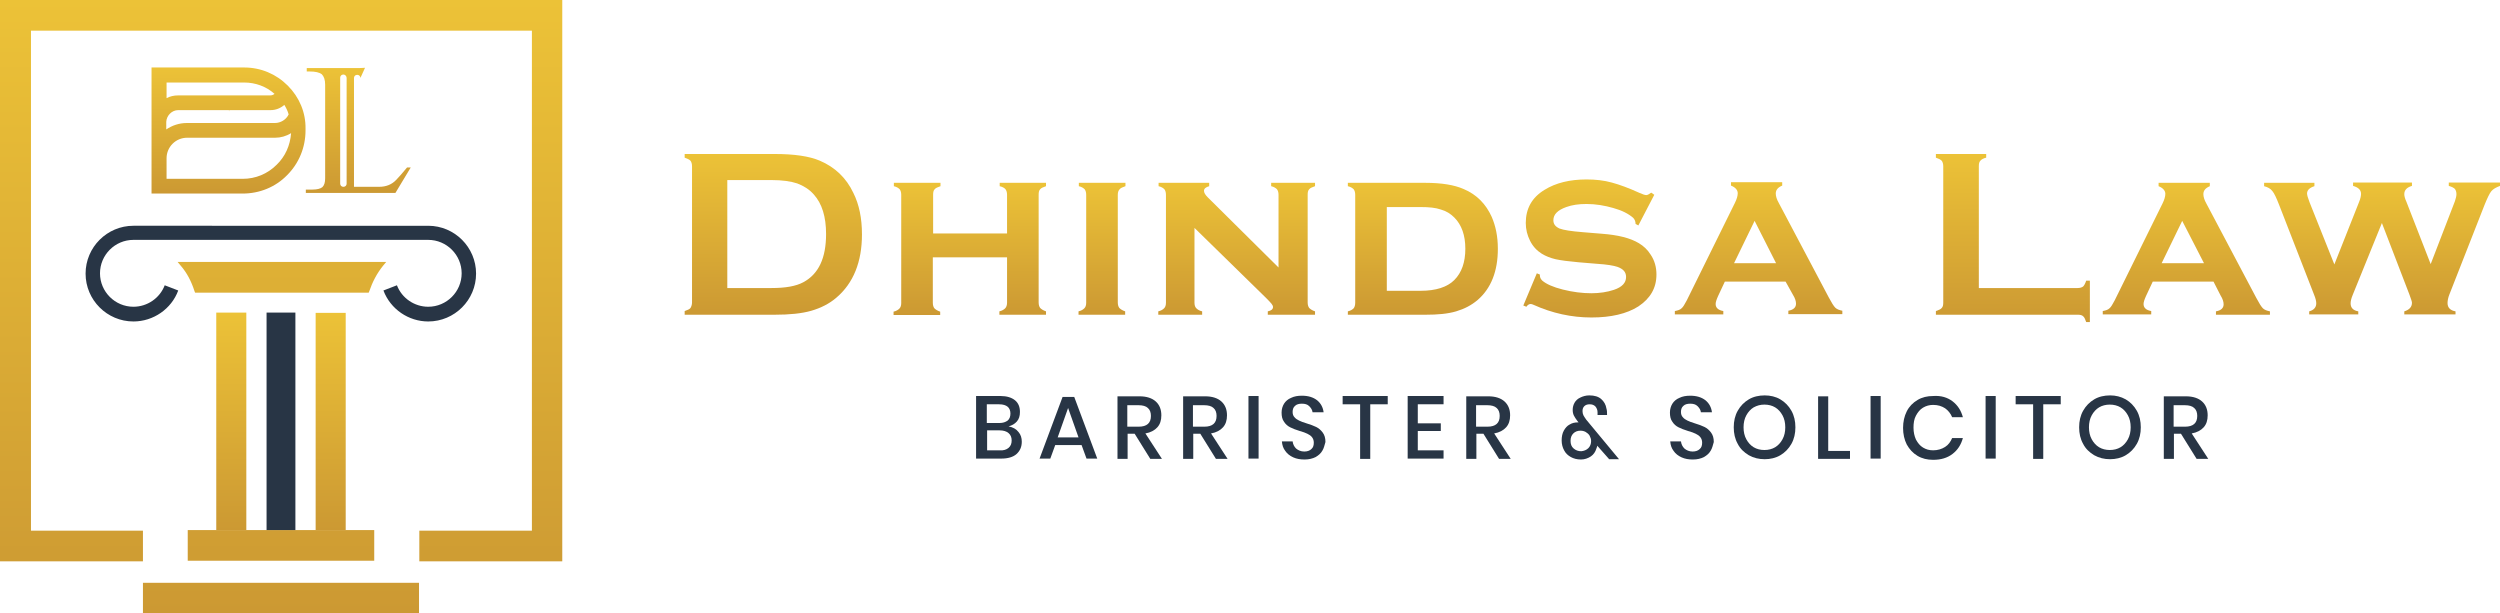 <?xml version="1.0" encoding="UTF-8"?> <!-- Generator: Adobe Illustrator 24.1.2, SVG Export Plug-In . SVG Version: 6.00 Build 0) --> <svg xmlns="http://www.w3.org/2000/svg" xmlns:xlink="http://www.w3.org/1999/xlink" version="1.1" id="Layer_1" x="0px" y="0px" viewBox="0 0 815 200" style="enable-background:new 0 0 815 200;" xml:space="preserve"> <style type="text/css"> .st0{fill:#283545;} .st1{fill:url(#SVGID_1_);} .st2{fill:url(#SVGID_3_);} .st3{fill:url(#SVGID_4_);} .st4{fill:url(#SVGID_5_);} .st5{fill:url(#SVGID_6_);} .st6{fill:url(#SVGID_7_);} .st7{fill:url(#SVGID_8_);} .st8{fill:url(#SVGID_9_);} .st9{fill:url(#SVGID_10_);} .st10{fill:url(#SVGID_11_);} .st11{fill-rule:evenodd;clip-rule:evenodd;fill:url(#SVGID_12_);} .st12{fill:url(#SVGID_13_);} .st13{fill:url(#SVGID_14_);} .st14{fill:url(#SVGID_15_);} .st15{fill:url(#SVGID_16_);} .st16{fill:url(#SVGID_17_);} .st17{fill:url(#SVGID_18_);} </style> <g> <g> <g> <path class="st0" d="M332,140.8c0.8,0.9,1.1,2,1.1,3.2c0,1.7-0.6,3-1.7,4c-1.1,1-2.8,1.5-5,1.5h-8.2v-20.4h8c2,0,3.6,0.5,4.7,1.4 c1.1,0.9,1.6,2.2,1.6,3.8c0,1.3-0.3,2.3-1,3.1c-0.7,0.8-1.6,1.3-2.7,1.6C330.3,139.3,331.3,139.9,332,140.8z M321.7,137.9h4.1 c1.2,0,2-0.3,2.7-0.8c0.6-0.5,0.9-1.3,0.9-2.3c0-0.9-0.3-1.7-0.9-2.2c-0.6-0.5-1.5-0.8-2.8-0.8h-4V137.9z M328.8,146 c0.7-0.6,1-1.4,1-2.4c0-1-0.3-1.8-1-2.4c-0.7-0.6-1.7-0.9-2.9-0.9h-4.1v6.5h4.2C327.1,146.9,328.1,146.6,328.8,146z"></path> <path class="st0" d="M352.6,145.1h-8.6l-1.6,4.4h-3.5l7.5-20.1h3.8l7.5,20.1h-3.5L352.6,145.1z M351.6,142.6l-3.4-9.6l-3.4,9.6 H351.6z"></path> <path class="st0" d="M375,149.6l-5.1-8.2h-2.3v8.2h-3.3v-20.4h7.2c2.3,0,4.1,0.6,5.3,1.7c1.2,1.1,1.8,2.6,1.8,4.5 c0,1.6-0.4,2.9-1.3,3.9c-0.9,1-2.2,1.7-3.9,2l5.4,8.3H375z M367.5,139.1h3.7c2.7,0,4-1.2,4-3.5c0-1.1-0.3-2-1-2.6 c-0.6-0.6-1.7-0.9-3-0.9h-3.7V139.1z"></path> <path class="st0" d="M396.4,149.6l-5.1-8.2h-2.3v8.2h-3.3v-20.4h7.2c2.3,0,4.1,0.6,5.3,1.7c1.2,1.1,1.8,2.6,1.8,4.5 c0,1.6-0.4,2.9-1.3,3.9c-0.9,1-2.2,1.7-3.9,2l5.4,8.3H396.4z M388.9,139.1h3.7c2.7,0,4-1.2,4-3.5c0-1.1-0.3-2-1-2.6 c-0.6-0.6-1.7-0.9-3-0.9h-3.7V139.1z"></path> <path class="st0" d="M410.3,129.1v20.4H407v-20.4H410.3z"></path> <path class="st0" d="M431.1,146.9c-0.5,0.9-1.2,1.5-2.2,2.1c-1,0.5-2.2,0.8-3.6,0.8c-1.4,0-2.6-0.2-3.7-0.7 c-1.1-0.5-2-1.2-2.6-2.1c-0.7-0.9-1-1.9-1.1-3.1h3.5c0.1,0.9,0.5,1.7,1.1,2.3c0.7,0.6,1.6,1,2.7,1c1,0,1.8-0.3,2.3-0.8 c0.6-0.5,0.8-1.2,0.8-2.1c0-0.7-0.2-1.3-0.6-1.8c-0.4-0.5-0.9-0.8-1.5-1.1s-1.4-0.6-2.5-0.9c-1.3-0.4-2.3-0.8-3.1-1.2 c-0.8-0.4-1.5-1-2-1.8c-0.6-0.8-0.8-1.8-0.8-3c0-1.1,0.3-2.1,0.8-2.9c0.5-0.8,1.3-1.5,2.3-1.9c1-0.5,2.2-0.7,3.5-0.7 c2.1,0,3.7,0.5,5,1.5c1.2,1,1.9,2.3,2.1,3.9h-3.6c-0.1-0.8-0.5-1.4-1.1-2c-0.6-0.6-1.4-0.8-2.4-0.8c-0.9,0-1.7,0.2-2.2,0.7 c-0.6,0.5-0.8,1.2-0.8,2c0,0.7,0.2,1.3,0.6,1.7c0.4,0.5,0.9,0.8,1.5,1.1c0.6,0.3,1.4,0.6,2.4,0.9c1.3,0.4,2.4,0.8,3.2,1.2 c0.8,0.4,1.5,1,2.1,1.8c0.6,0.8,0.9,1.8,0.9,3.1C431.8,145.1,431.6,146.1,431.1,146.9z"></path> <path class="st0" d="M452.4,129.1v2.7h-5.7v17.8h-3.3v-17.8h-5.7v-2.7H452.4z"></path> <path class="st0" d="M462.2,131.8v6.2h7.5v2.5h-7.5v6.3h8.4v2.7h-11.7v-20.4h11.7v2.7H462.2z"></path> <path class="st0" d="M488.7,149.6l-5.1-8.2h-2.3v8.2h-3.3v-20.4h7.2c2.3,0,4.1,0.6,5.3,1.7c1.2,1.1,1.8,2.6,1.8,4.5 c0,1.6-0.4,2.9-1.3,3.9c-0.9,1-2.2,1.7-3.9,2l5.4,8.3H488.7z M481.2,139.1h3.7c2.7,0,4-1.2,4-3.5c0-1.1-0.3-2-1-2.6 c-0.6-0.6-1.7-0.9-3-0.9h-3.7V139.1z"></path> <path class="st0" d="M524.5,149.6l-3.8-4.3c0,0.2-0.1,0.5-0.3,1c-0.3,1-0.9,1.9-1.8,2.5c-0.9,0.6-2,1-3.2,1 c-1.3,0-2.4-0.3-3.3-0.8c-0.9-0.5-1.7-1.2-2.2-2.2c-0.5-0.9-0.8-2-0.8-3.2c0-1.2,0.2-2.3,0.7-3.2c0.5-0.9,1.1-1.6,1.9-2 c0.8-0.5,1.7-0.7,2.7-0.7h0.2l-0.4-0.5c-0.5-0.6-0.8-1.2-1.1-1.7c-0.3-0.6-0.4-1.2-0.4-1.9c0-0.8,0.2-1.6,0.6-2.3 c0.4-0.7,1-1.3,1.9-1.7c0.8-0.4,1.8-0.7,2.9-0.7c1.7,0,3,0.4,3.9,1.2c0.9,0.8,1.5,1.8,1.7,3.1c0.2,0.6,0.2,1.3,0.2,2.1h-3.1V135 c0-0.3,0-0.5,0-0.6c0-0.8-0.3-1.4-0.7-1.9c-0.5-0.5-1.1-0.7-1.9-0.7c-0.7,0-1.3,0.2-1.7,0.6s-0.6,0.9-0.6,1.6 c0,0.5,0.1,1,0.3,1.4c0.2,0.4,0.5,0.8,0.9,1.4l10.7,12.9H524.5z M517.8,146.1c0.6-0.6,0.9-1.4,0.9-2.3c0-0.7-0.2-1.2-0.5-1.8 c-0.3-0.5-0.8-0.9-1.3-1.2c-0.6-0.3-1.1-0.4-1.7-0.4c-0.9,0-1.7,0.3-2.3,0.9c-0.6,0.6-0.9,1.4-0.9,2.4c0,1.1,0.3,1.9,1,2.5 c0.7,0.6,1.5,0.9,2.5,0.9C516.4,147,517.2,146.7,517.8,146.1z"></path> <path class="st0" d="M557.7,146.9c-0.5,0.9-1.2,1.5-2.2,2.1c-1,0.5-2.2,0.8-3.6,0.8c-1.4,0-2.6-0.2-3.7-0.7 c-1.1-0.5-2-1.2-2.6-2.1c-0.7-0.9-1-1.9-1.1-3.1h3.5c0.1,0.9,0.5,1.7,1.1,2.3c0.7,0.6,1.6,1,2.7,1c1,0,1.8-0.3,2.3-0.8 c0.6-0.5,0.8-1.2,0.8-2.1c0-0.7-0.2-1.3-0.6-1.8c-0.4-0.5-0.9-0.8-1.5-1.1c-0.6-0.3-1.4-0.6-2.5-0.9c-1.3-0.4-2.3-0.8-3.1-1.2 c-0.8-0.4-1.5-1-2-1.8c-0.6-0.8-0.8-1.8-0.8-3c0-1.1,0.3-2.1,0.8-2.9c0.5-0.8,1.3-1.5,2.3-1.9c1-0.5,2.2-0.7,3.5-0.7 c2.1,0,3.7,0.5,5,1.5c1.2,1,1.9,2.3,2.1,3.9h-3.6c-0.1-0.8-0.5-1.4-1.1-2c-0.6-0.6-1.4-0.8-2.4-0.8c-0.9,0-1.7,0.2-2.2,0.7 c-0.6,0.5-0.8,1.2-0.8,2c0,0.7,0.2,1.3,0.6,1.7c0.4,0.5,0.9,0.8,1.5,1.1s1.4,0.6,2.4,0.9c1.3,0.4,2.4,0.8,3.2,1.2 c0.8,0.4,1.5,1,2.1,1.8c0.6,0.8,0.9,1.8,0.9,3.1C558.4,145.1,558.2,146.1,557.7,146.9z"></path> <path class="st0" d="M580.4,130.2c1.5,0.9,2.7,2.1,3.6,3.7c0.9,1.6,1.3,3.4,1.3,5.4c0,2-0.4,3.8-1.3,5.4 c-0.9,1.6-2.1,2.8-3.6,3.7c-1.5,0.9-3.3,1.3-5.1,1.3c-1.9,0-3.6-0.4-5.2-1.3c-1.5-0.9-2.8-2.1-3.6-3.7c-0.9-1.6-1.3-3.4-1.3-5.4 c0-2,0.4-3.8,1.3-5.4c0.9-1.6,2.1-2.8,3.6-3.7c1.5-0.9,3.3-1.3,5.2-1.3C577.1,128.9,578.9,129.3,580.4,130.2z M571.7,132.8 c-1,0.6-1.8,1.5-2.4,2.6c-0.6,1.1-0.9,2.4-0.9,3.9c0,1.5,0.3,2.8,0.9,3.9c0.6,1.1,1.4,2,2.4,2.6c1,0.6,2.2,0.9,3.5,0.9 c1.3,0,2.5-0.3,3.5-0.9s1.8-1.5,2.4-2.6c0.6-1.1,0.9-2.4,0.9-3.9c0-1.5-0.3-2.8-0.9-3.9c-0.6-1.1-1.4-2-2.4-2.6 c-1-0.6-2.2-0.9-3.5-0.9C573.9,131.9,572.8,132.2,571.7,132.8z"></path> <path class="st0" d="M596,147h7.1v2.6h-10.4v-20.4h3.3V147z"></path> <path class="st0" d="M613.1,129.1v20.4h-3.3v-20.4H613.1z"></path> <path class="st0" d="M636.5,130.8c1.7,1.3,2.8,3,3.4,5.2h-3.5c-0.5-1.2-1.3-2.2-2.3-2.9c-1.1-0.7-2.3-1.1-3.9-1.1 c-1.2,0-2.3,0.3-3.3,0.9c-1,0.6-1.7,1.5-2.3,2.6c-0.6,1.1-0.8,2.4-0.8,3.9c0,1.5,0.3,2.8,0.8,3.9c0.6,1.1,1.3,2,2.3,2.6 c1,0.6,2,0.9,3.3,0.9c1.5,0,2.8-0.4,3.9-1.1c1.1-0.7,1.8-1.7,2.3-2.9h3.5c-0.6,2.2-1.7,3.9-3.4,5.2c-1.7,1.3-3.8,1.9-6.3,1.9 c-1.9,0-3.6-0.4-5.1-1.3s-2.6-2.1-3.5-3.7c-0.8-1.6-1.2-3.4-1.2-5.4s0.4-3.8,1.2-5.4c0.8-1.6,2-2.8,3.5-3.7 c1.5-0.9,3.2-1.3,5.1-1.3C632.8,128.9,634.9,129.6,636.5,130.8z"></path> <path class="st0" d="M650.6,129.1v20.4h-3.3v-20.4H650.6z"></path> <path class="st0" d="M671.8,129.1v2.7h-5.7v17.8h-3.3v-17.8h-5.7v-2.7H671.8z"></path> <path class="st0" d="M693,130.2c1.5,0.9,2.7,2.1,3.6,3.7c0.9,1.6,1.3,3.4,1.3,5.4c0,2-0.4,3.8-1.3,5.4c-0.9,1.6-2.1,2.8-3.6,3.7 c-1.5,0.9-3.3,1.3-5.1,1.3c-1.9,0-3.6-0.4-5.2-1.3c-1.5-0.9-2.8-2.1-3.6-3.7c-0.9-1.6-1.3-3.4-1.3-5.4c0-2,0.4-3.8,1.3-5.4 c0.9-1.6,2.1-2.8,3.6-3.7c1.5-0.9,3.3-1.3,5.2-1.3C689.7,128.9,691.4,129.3,693,130.2z M684.3,132.8c-1,0.6-1.8,1.5-2.4,2.6 c-0.6,1.1-0.9,2.4-0.9,3.9c0,1.5,0.3,2.8,0.9,3.9c0.6,1.1,1.4,2,2.4,2.6c1,0.6,2.2,0.9,3.5,0.9c1.3,0,2.5-0.3,3.5-0.9 s1.8-1.5,2.4-2.6c0.6-1.1,0.9-2.4,0.9-3.9c0-1.5-0.3-2.8-0.9-3.9c-0.6-1.1-1.4-2-2.4-2.6c-1-0.6-2.2-0.9-3.5-0.9 C686.5,131.9,685.3,132.2,684.3,132.8z"></path> <path class="st0" d="M716.1,149.6l-5.1-8.2h-2.3v8.2h-3.3v-20.4h7.2c2.3,0,4.1,0.6,5.3,1.7c1.2,1.1,1.8,2.6,1.8,4.5 c0,1.6-0.4,2.9-1.3,3.9c-0.9,1-2.2,1.7-3.9,2l5.4,8.3H716.1z M708.6,139.1h3.7c2.7,0,4-1.2,4-3.5c0-1.1-0.3-2-1-2.6 c-0.6-0.6-1.7-0.9-3-0.9h-3.7V139.1z"></path> </g> <g> <linearGradient id="SVGID_1_" gradientUnits="userSpaceOnUse" x1="252.045" y1="102.584" x2="252.045" y2="50.192"> <stop offset="0" style="stop-color:#CC9933"></stop> <stop offset="1" style="stop-color:#ECC237"></stop> </linearGradient> <path class="st1" d="M225.6,98.6V54.2c0-0.8-0.2-1.4-0.5-1.8c-0.4-0.4-1-0.7-1.9-1v-1.2h29.3c6.4,0,11.3,0.7,14.8,2.2 c4.9,2.1,8.6,5.6,10.9,10.5c1.9,3.8,2.8,8.3,2.8,13.5c0,9-2.8,15.9-8.3,20.6c-2.3,2-5.1,3.4-8.2,4.3c-3.1,0.9-7.1,1.3-12,1.3 h-29.3v-1.2c0.9-0.3,1.6-0.6,1.9-1C225.4,99.9,225.6,99.3,225.6,98.6z M237.1,93.9h14.4c4.6,0,8-0.6,10.4-1.9 c5-2.7,7.4-7.9,7.4-15.7c0-5.6-1.3-9.9-4-12.9c-1.5-1.7-3.3-2.8-5.4-3.6c-2.1-0.7-4.9-1.1-8.4-1.1h-14.4V93.9z"></path> <linearGradient id="SVGID_3_" gradientUnits="userSpaceOnUse" x1="316.155" y1="102.584" x2="316.155" y2="59.596"> <stop offset="0" style="stop-color:#CC9933"></stop> <stop offset="1" style="stop-color:#ECC237"></stop> </linearGradient> <path class="st2" d="M328.2,83.9h-24.1v14.8c0,0.8,0.2,1.4,0.5,1.8c0.4,0.4,1,0.8,1.9,1.1v1.1h-15.2v-1.1c0.9-0.2,1.5-0.6,1.9-1 c0.4-0.4,0.6-1,0.6-1.8V63.5c0-0.8-0.2-1.4-0.5-1.8c-0.4-0.4-1-0.8-1.9-1v-1.1h15.2v1.1c-0.9,0.3-1.6,0.6-1.9,1 c-0.4,0.4-0.5,1-0.5,1.8v12.6h24.1V63.5c0-0.8-0.2-1.4-0.5-1.8c-0.3-0.4-1-0.8-1.9-1v-1.1H341v1.1c-0.9,0.3-1.6,0.6-1.9,1 c-0.4,0.4-0.5,1-0.5,1.8v35.1c0,0.8,0.2,1.4,0.5,1.8c0.4,0.4,1,0.8,1.9,1.1v1.1h-15.2v-1.1c0.9-0.2,1.5-0.6,1.9-1 c0.4-0.4,0.6-1.1,0.6-1.8V83.9z"></path> <linearGradient id="SVGID_4_" gradientUnits="userSpaceOnUse" x1="359.253" y1="102.584" x2="359.253" y2="59.596"> <stop offset="0" style="stop-color:#CC9933"></stop> <stop offset="1" style="stop-color:#ECC237"></stop> </linearGradient> <path class="st3" d="M364.4,63.5v35.1c0,0.8,0.2,1.4,0.5,1.8c0.4,0.4,1,0.8,1.9,1.1v1.1h-15.2v-1.1c0.9-0.2,1.5-0.6,1.9-1 c0.4-0.4,0.6-1,0.6-1.8V63.5c0-0.8-0.2-1.4-0.5-1.8c-0.4-0.4-1-0.8-1.9-1v-1.1h15.2v1.1c-0.9,0.3-1.6,0.6-1.9,1 C364.6,62.1,364.4,62.7,364.4,63.5z"></path> <linearGradient id="SVGID_5_" gradientUnits="userSpaceOnUse" x1="403.101" y1="102.584" x2="403.101" y2="59.596"> <stop offset="0" style="stop-color:#CC9933"></stop> <stop offset="1" style="stop-color:#ECC237"></stop> </linearGradient> <path class="st4" d="M389.4,74.3v24.4c0,0.8,0.2,1.4,0.6,1.8c0.4,0.4,1,0.8,1.9,1v1.1h-14.3v-1.1c0.9-0.2,1.5-0.6,1.9-1 c0.4-0.4,0.6-1,0.6-1.8V63.5c0-0.8-0.2-1.4-0.5-1.8c-0.4-0.4-1-0.8-1.9-1v-1.1h16.5v1.1c-1.1,0.3-1.7,0.8-1.7,1.5 c0,0.6,0.4,1.3,1.2,2.1l23.1,22.9V63.5c0-0.8-0.2-1.4-0.5-1.8c-0.4-0.4-1-0.8-1.9-1v-1.1h14.3v1.1c-0.9,0.3-1.6,0.6-1.9,1 c-0.4,0.4-0.5,1-0.5,1.8v35.1c0,0.8,0.2,1.4,0.5,1.8c0.4,0.4,1,0.8,1.9,1.1v1.1h-15.4v-1.1c1.1-0.2,1.7-0.7,1.7-1.4 c0-0.4-0.2-0.7-0.5-1.1c-0.3-0.4-1-1.1-2.1-2.2L389.4,74.3z"></path> <linearGradient id="SVGID_6_" gradientUnits="userSpaceOnUse" x1="463.712" y1="102.584" x2="463.712" y2="59.596"> <stop offset="0" style="stop-color:#CC9933"></stop> <stop offset="1" style="stop-color:#ECC237"></stop> </linearGradient> <path class="st5" d="M441.8,98.7V63.5c0-0.8-0.2-1.4-0.5-1.8c-0.4-0.4-1-0.8-1.9-1v-1.1h25.3c5.3,0,9.4,0.7,12.4,2 c4.3,1.8,7.3,4.9,9.2,9.1c1.3,3,2,6.4,2,10.4c0,7.3-2.2,12.9-6.6,16.7c-2,1.7-4.3,2.9-7,3.7c-2.7,0.8-6,1.1-10,1.1h-25.3v-1.1 c0.9-0.2,1.5-0.6,1.9-1C441.6,100.1,441.8,99.5,441.8,98.7z M452.1,94.8h11c5,0,8.7-1.2,11-3.5c2.4-2.4,3.6-5.8,3.6-10.2 c0-4.4-1.2-7.8-3.6-10.2c-1.2-1.2-2.6-2.1-4.4-2.6c-1.7-0.6-3.9-0.8-6.6-0.8h-11V94.8z"></path> <linearGradient id="SVGID_7_" gradientUnits="userSpaceOnUse" x1="518.345" y1="103.505" x2="518.345" y2="58.675"> <stop offset="0" style="stop-color:#CC9933"></stop> <stop offset="1" style="stop-color:#ECC237"></stop> </linearGradient> <path class="st6" d="M539.3,63.5l-5.2,10l-0.9-0.5c0-0.8-0.3-1.5-0.8-2c-1.5-1.3-3.6-2.4-6.5-3.2c-2.8-0.8-5.7-1.3-8.7-1.3 c-2.5,0-4.7,0.3-6.6,1c-2.8,1-4.2,2.4-4.2,4.3c0,1.3,0.7,2.1,2,2.7c1.3,0.5,3.9,0.9,7.7,1.2l6.1,0.5c5.3,0.4,9.3,1.4,12.1,3.1 c1.5,0.9,2.8,2.1,3.8,3.7c1.3,1.9,1.9,4.1,1.9,6.5c0,4.4-2,7.8-5.9,10.4c-3.8,2.4-8.9,3.6-15.3,3.6c-6.5,0-12.8-1.4-18.8-4.1 c-0.4-0.2-0.8-0.3-1-0.3c-0.5,0-1,0.3-1.4,0.9l-1-0.4l4.4-10.5l1,0.4c0,0.2,0,0.3,0,0.3c0,0.7,0.3,1.2,0.8,1.7 c1.3,1.1,3.5,2.1,6.7,2.9c3.2,0.8,6.3,1.2,9.3,1.2c2.7,0,5.2-0.4,7.3-1.1c2.7-0.9,4-2.3,4-4.2c0-1.6-0.9-2.6-2.8-3.3 c-1.2-0.4-3.4-0.8-6.7-1l-6-0.5c-3.3-0.3-5.7-0.6-7.5-1c-1.7-0.4-3.2-1-4.5-1.8c-1.6-1-2.9-2.4-3.8-4.2c-0.9-1.8-1.4-3.7-1.4-5.8 c0-4.7,2-8.3,6.1-10.8c3.7-2.3,8.3-3.4,13.7-3.4c2.9,0,5.7,0.3,8.2,1c2.6,0.7,5.6,1.8,9.1,3.4c1.1,0.5,1.8,0.7,2.2,0.7 c0.4,0,0.9-0.3,1.6-0.8L539.3,63.5z"></path> <linearGradient id="SVGID_8_" gradientUnits="userSpaceOnUse" x1="573.228" y1="102.584" x2="573.228" y2="59.596"> <stop offset="0" style="stop-color:#CC9933"></stop> <stop offset="1" style="stop-color:#ECC237"></stop> </linearGradient> <path class="st7" d="M582.1,91.8h-19.8l-2.2,4.7c-0.5,1.1-0.8,2-0.8,2.6c0,1.2,0.8,2,2.5,2.3v1.1h-15.8v-1.1 c1-0.2,1.7-0.4,2.2-0.9c0.5-0.4,1-1.3,1.7-2.6l15.7-31.8c0.6-1.2,0.9-2.3,0.9-3.1c0-1-0.7-1.9-2.2-2.5v-1.1h16.7v1.1 c-1.4,0.6-2.1,1.4-2.1,2.6c0,0.8,0.3,1.9,1,3.1l16.3,30.8c0.9,1.7,1.6,2.8,2.1,3.3c0.5,0.5,1.3,0.8,2.3,1v1.1H583v-1.1 c1.7-0.3,2.5-1.1,2.5-2.3c0-0.8-0.3-1.8-1-2.9L582.1,91.8z M579,85.8L572,72l-6.7,13.8H579z"></path> <linearGradient id="SVGID_9_" gradientUnits="userSpaceOnUse" x1="656.174" y1="105.04" x2="656.174" y2="50.192"> <stop offset="0" style="stop-color:#CC9933"></stop> <stop offset="1" style="stop-color:#ECC237"></stop> </linearGradient> <path class="st8" d="M645,93.9h32.3c0.8,0,1.4-0.2,1.8-0.5c0.4-0.4,0.7-1,1-1.9h1.2V105h-1.2c-0.3-0.9-0.6-1.6-1-1.9 c-0.4-0.4-1-0.5-1.8-0.5h-46.2v-1.2c0.9-0.3,1.6-0.6,1.9-1c0.4-0.4,0.5-1,0.5-1.8V54.2c0-0.8-0.2-1.4-0.5-1.8 c-0.4-0.4-1-0.7-1.9-1v-1.2h16.4v1.2c-0.9,0.2-1.6,0.6-1.9,1c-0.4,0.4-0.5,1-0.5,1.8V93.9z"></path> <linearGradient id="SVGID_10_" gradientUnits="userSpaceOnUse" x1="712.711" y1="102.584" x2="712.711" y2="59.596"> <stop offset="0" style="stop-color:#CC9933"></stop> <stop offset="1" style="stop-color:#ECC237"></stop> </linearGradient> <path class="st9" d="M721.6,91.8h-19.8l-2.2,4.7c-0.5,1.1-0.8,2-0.8,2.6c0,1.2,0.8,2,2.5,2.3v1.1h-15.8v-1.1 c1-0.2,1.7-0.4,2.2-0.9c0.5-0.4,1-1.3,1.7-2.6L705,66.3c0.6-1.2,0.9-2.3,0.9-3.1c0-1-0.7-1.9-2.2-2.5v-1.1h16.7v1.1 c-1.4,0.6-2.1,1.4-2.1,2.6c0,0.8,0.3,1.9,1,3.1l16.3,30.8c0.9,1.7,1.6,2.8,2.1,3.3c0.5,0.5,1.3,0.8,2.3,1v1.1h-17.6v-1.1 c1.7-0.3,2.5-1.1,2.5-2.3c0-0.8-0.3-1.8-1-2.9L721.6,91.8z M718.5,85.8L711.4,72l-6.7,13.8H718.5z"></path> <linearGradient id="SVGID_11_" gradientUnits="userSpaceOnUse" x1="776.571" y1="102.584" x2="776.571" y2="59.596"> <stop offset="0" style="stop-color:#CC9933"></stop> <stop offset="1" style="stop-color:#ECC237"></stop> </linearGradient> <path class="st10" d="M776.5,72.7L767,96.1c-0.5,1.2-0.7,2.1-0.7,2.8c0,1.4,0.8,2.3,2.5,2.6v1h-16v-1c1.5-0.4,2.3-1.3,2.3-2.6 c0-0.7-0.2-1.6-0.7-2.8l-11.4-29.3c-0.9-2.3-1.6-3.8-2.2-4.5c-0.6-0.8-1.5-1.3-2.7-1.6v-1.1h16.4v1.1c-1.6,0.5-2.4,1.3-2.4,2.4 c0,0.5,0.3,1.5,0.8,2.8l8.1,20.3l8-20.2c0.5-1.2,0.7-2.1,0.7-2.8c0-1.3-0.9-2.1-2.6-2.6v-1.1h19.2v1.1c-1.7,0.5-2.5,1.4-2.5,2.7 c0,0.6,0.2,1.4,0.7,2.5l7.9,20.3l7.9-20.5c0.3-0.9,0.5-1.7,0.5-2.3c0-0.7-0.2-1.3-0.5-1.7c-0.4-0.4-1-0.7-2-1v-1.1H815v1.1 c-1.3,0.5-2.2,1-2.8,1.7c-0.6,0.7-1.3,2.2-2.2,4.4l-11.5,29.3c-0.4,1-0.6,2-0.6,2.8c0,1.5,0.9,2.4,2.6,2.7v1h-16.7v-1 c1.6-0.5,2.5-1.4,2.5-2.8c0-0.4-0.3-1.2-0.8-2.6L776.5,72.7z"></path> </g> </g> <g> <g> <linearGradient id="SVGID_12_" gradientUnits="userSpaceOnUse" x1="91.594" y1="753" x2="91.594" y2="553" gradientTransform="matrix(1 0 0 1 0 -553)"> <stop offset="0" style="stop-color:#CC9933"></stop> <stop offset="1" style="stop-color:#ECC237"></stop> </linearGradient> <path id="SVGID_2_" class="st11" d="M63.6,95.4h56.6l0.2-0.5c1-2.9,2.4-5.7,4.5-8.3l1-1.2h-68l1,1.2c2.1,2.4,3.5,5.2,4.5,8.3 L63.6,95.4z M136.6,190v10H46.6v-10H136.6z M46.6,173H10.1V10h163.3v163h-36.7v10h46.6V0H0v183h46.6V173z M77.5,172.8H61.2v10 c20.3,0,40.6,0,60.8,0v-10"></path> </g> <g> <linearGradient id="SVGID_13_" gradientUnits="userSpaceOnUse" x1="116.709" y1="63.005" x2="116.709" y2="22.205"> <stop offset="0" style="stop-color:#CC9933"></stop> <stop offset="1" style="stop-color:#ECC237"></stop> </linearGradient> <path class="st12" d="M112,24.3h-0.1c-0.6,0-1,0.5-1,1v34.6c0,0.6,0.5,1,1,1h0.1c0.6,0,1-0.5,1-1V25.4 C113,24.8,112.5,24.3,112,24.3z M117.5,25.4c0-0.6-0.5-1-1-1h-0.1c-0.6,0-1,0.5-1,1v33.7v0.8v1h1h0h0.1h0h5.9h0.9h0.3 c2.2,0,4.1-0.7,5.6-2.3c0.8-0.8,1.9-2.1,3.5-4h1.2l-5,8.3H99.7v-1.1h2.2c1.5,0,2.6-0.3,3.2-0.8c0.6-0.6,0.9-1.5,0.9-2.9V27.6 c0-1.6-0.4-2.7-1.1-3.4c-0.8-0.6-2.1-0.9-4-0.9h-0.9v-1.1h16.9c0.8,0,1.5-0.1,2.1-0.1"></path> <g> <linearGradient id="SVGID_14_" gradientUnits="userSpaceOnUse" x1="74.735" y1="36.198" x2="74.735" y2="36.08"> <stop offset="0" style="stop-color:#CC9933"></stop> <stop offset="1" style="stop-color:#ECC237"></stop> </linearGradient> <path class="st13" d="M74.9,36.1c-0.1,0-0.3,0-0.4,0C74.7,36.2,74.9,36.3,74.9,36.1z"></path> <linearGradient id="SVGID_15_" gradientUnits="userSpaceOnUse" x1="75.999" y1="50.867" x2="75.999" y2="50.804"> <stop offset="0" style="stop-color:#CC9933"></stop> <stop offset="1" style="stop-color:#ECC237"></stop> </linearGradient> <path class="st14" d="M76,50.9C76,50.8,76,50.8,76,50.9C76,50.8,76,50.8,76,50.9C76,50.9,76,50.9,76,50.9z"></path> <linearGradient id="SVGID_16_" gradientUnits="userSpaceOnUse" x1="74.544" y1="63.136" x2="74.544" y2="22.073"> <stop offset="0" style="stop-color:#CC9933"></stop> <stop offset="1" style="stop-color:#ECC237"></stop> </linearGradient> <path class="st15" d="M93.8,27.9c-3.8-3.8-8.8-5.9-14.2-5.9l-30.2,0v41.1l29.7,0c0,0,0,0,0,0c5.5,0,10.7-2.1,14.5-6 c3.9-3.9,6-9.1,6-14.6v-0.5C99.7,36.7,97.6,31.7,93.8,27.9z M79.6,26.9c3.7,0,7.2,1.3,9.9,3.7c-0.4,0.3-0.8,0.5-1.4,0.5H58.1 c-1.4,0-2.7,0.3-3.8,0.9v-5.1L79.6,26.9z M58.1,35.9h30.1c1.7,0,3.2-0.6,4.5-1.7c0.6,1,1.1,2,1.4,3.1c-0.8,1.7-2.6,2.8-4.5,2.8 H60.9c-2.5,0-4.8,0.8-6.7,2.1v-2.5C54.3,37.7,56,35.9,58.1,35.9z M90.2,53.7c-3,3-6.9,4.6-11.1,4.6l-24.8,0v-6.7 c0-3.7,3-6.7,6.7-6.7h28.7c1.8,0,3.6-0.5,5.2-1.5C94.6,47.4,93,51,90.2,53.7z"></path> </g> </g> <path class="st0" d="M43.5,73.6c-8.6,0-15.6,7-15.6,15.6s7,15.6,15.6,15.6c6.5,0,12.4-4.1,14.6-10.1L53.7,93 c-1.6,4.2-5.7,7-10.2,7c-6,0-10.9-4.9-10.9-10.9c0-6,4.9-10.9,10.9-10.9h96.1c6,0,10.9,4.9,10.9,10.9c0,6-4.9,10.9-10.9,10.9 c-4.5,0-8.6-2.8-10.2-7l-4.4,1.7c2.3,6.1,8.2,10.1,14.6,10.1c8.6,0,15.6-7,15.6-15.6s-7-15.6-15.6-15.6H43.5z"></path> <g> <polygon class="st0" points="86.9,172.8 96.3,172.8 96.3,101.9 86.9,101.9 "></polygon> <linearGradient id="SVGID_17_" gradientUnits="userSpaceOnUse" x1="107.783" y1="172.837" x2="107.783" y2="101.906"> <stop offset="0" style="stop-color:#CC9933"></stop> <stop offset="1" style="stop-color:#ECC237"></stop> </linearGradient> <path class="st16" d="M102.9,102c0,0.5,0-0.8,0,15.5c0,6.3,0,11.9,0,15.3v40l9.8,0v-42.6c0-3.4,0-9.7,0-16.7 c0-15.1,0-10.9,0-11.5H102.9z"></path> <linearGradient id="SVGID_18_" gradientUnits="userSpaceOnUse" x1="75.412" y1="172.836" x2="75.412" y2="101.903"> <stop offset="0" style="stop-color:#CC9933"></stop> <stop offset="1" style="stop-color:#ECC237"></stop> </linearGradient> <path class="st17" d="M70.5,125.6v20.2l0,27h9.8l0-33c0-3.8,0-9.6,0-16c0-18.6,0-20.6,0-21.9h-9.8L70.5,125.6z"></path> </g> </g> </g> </svg> 